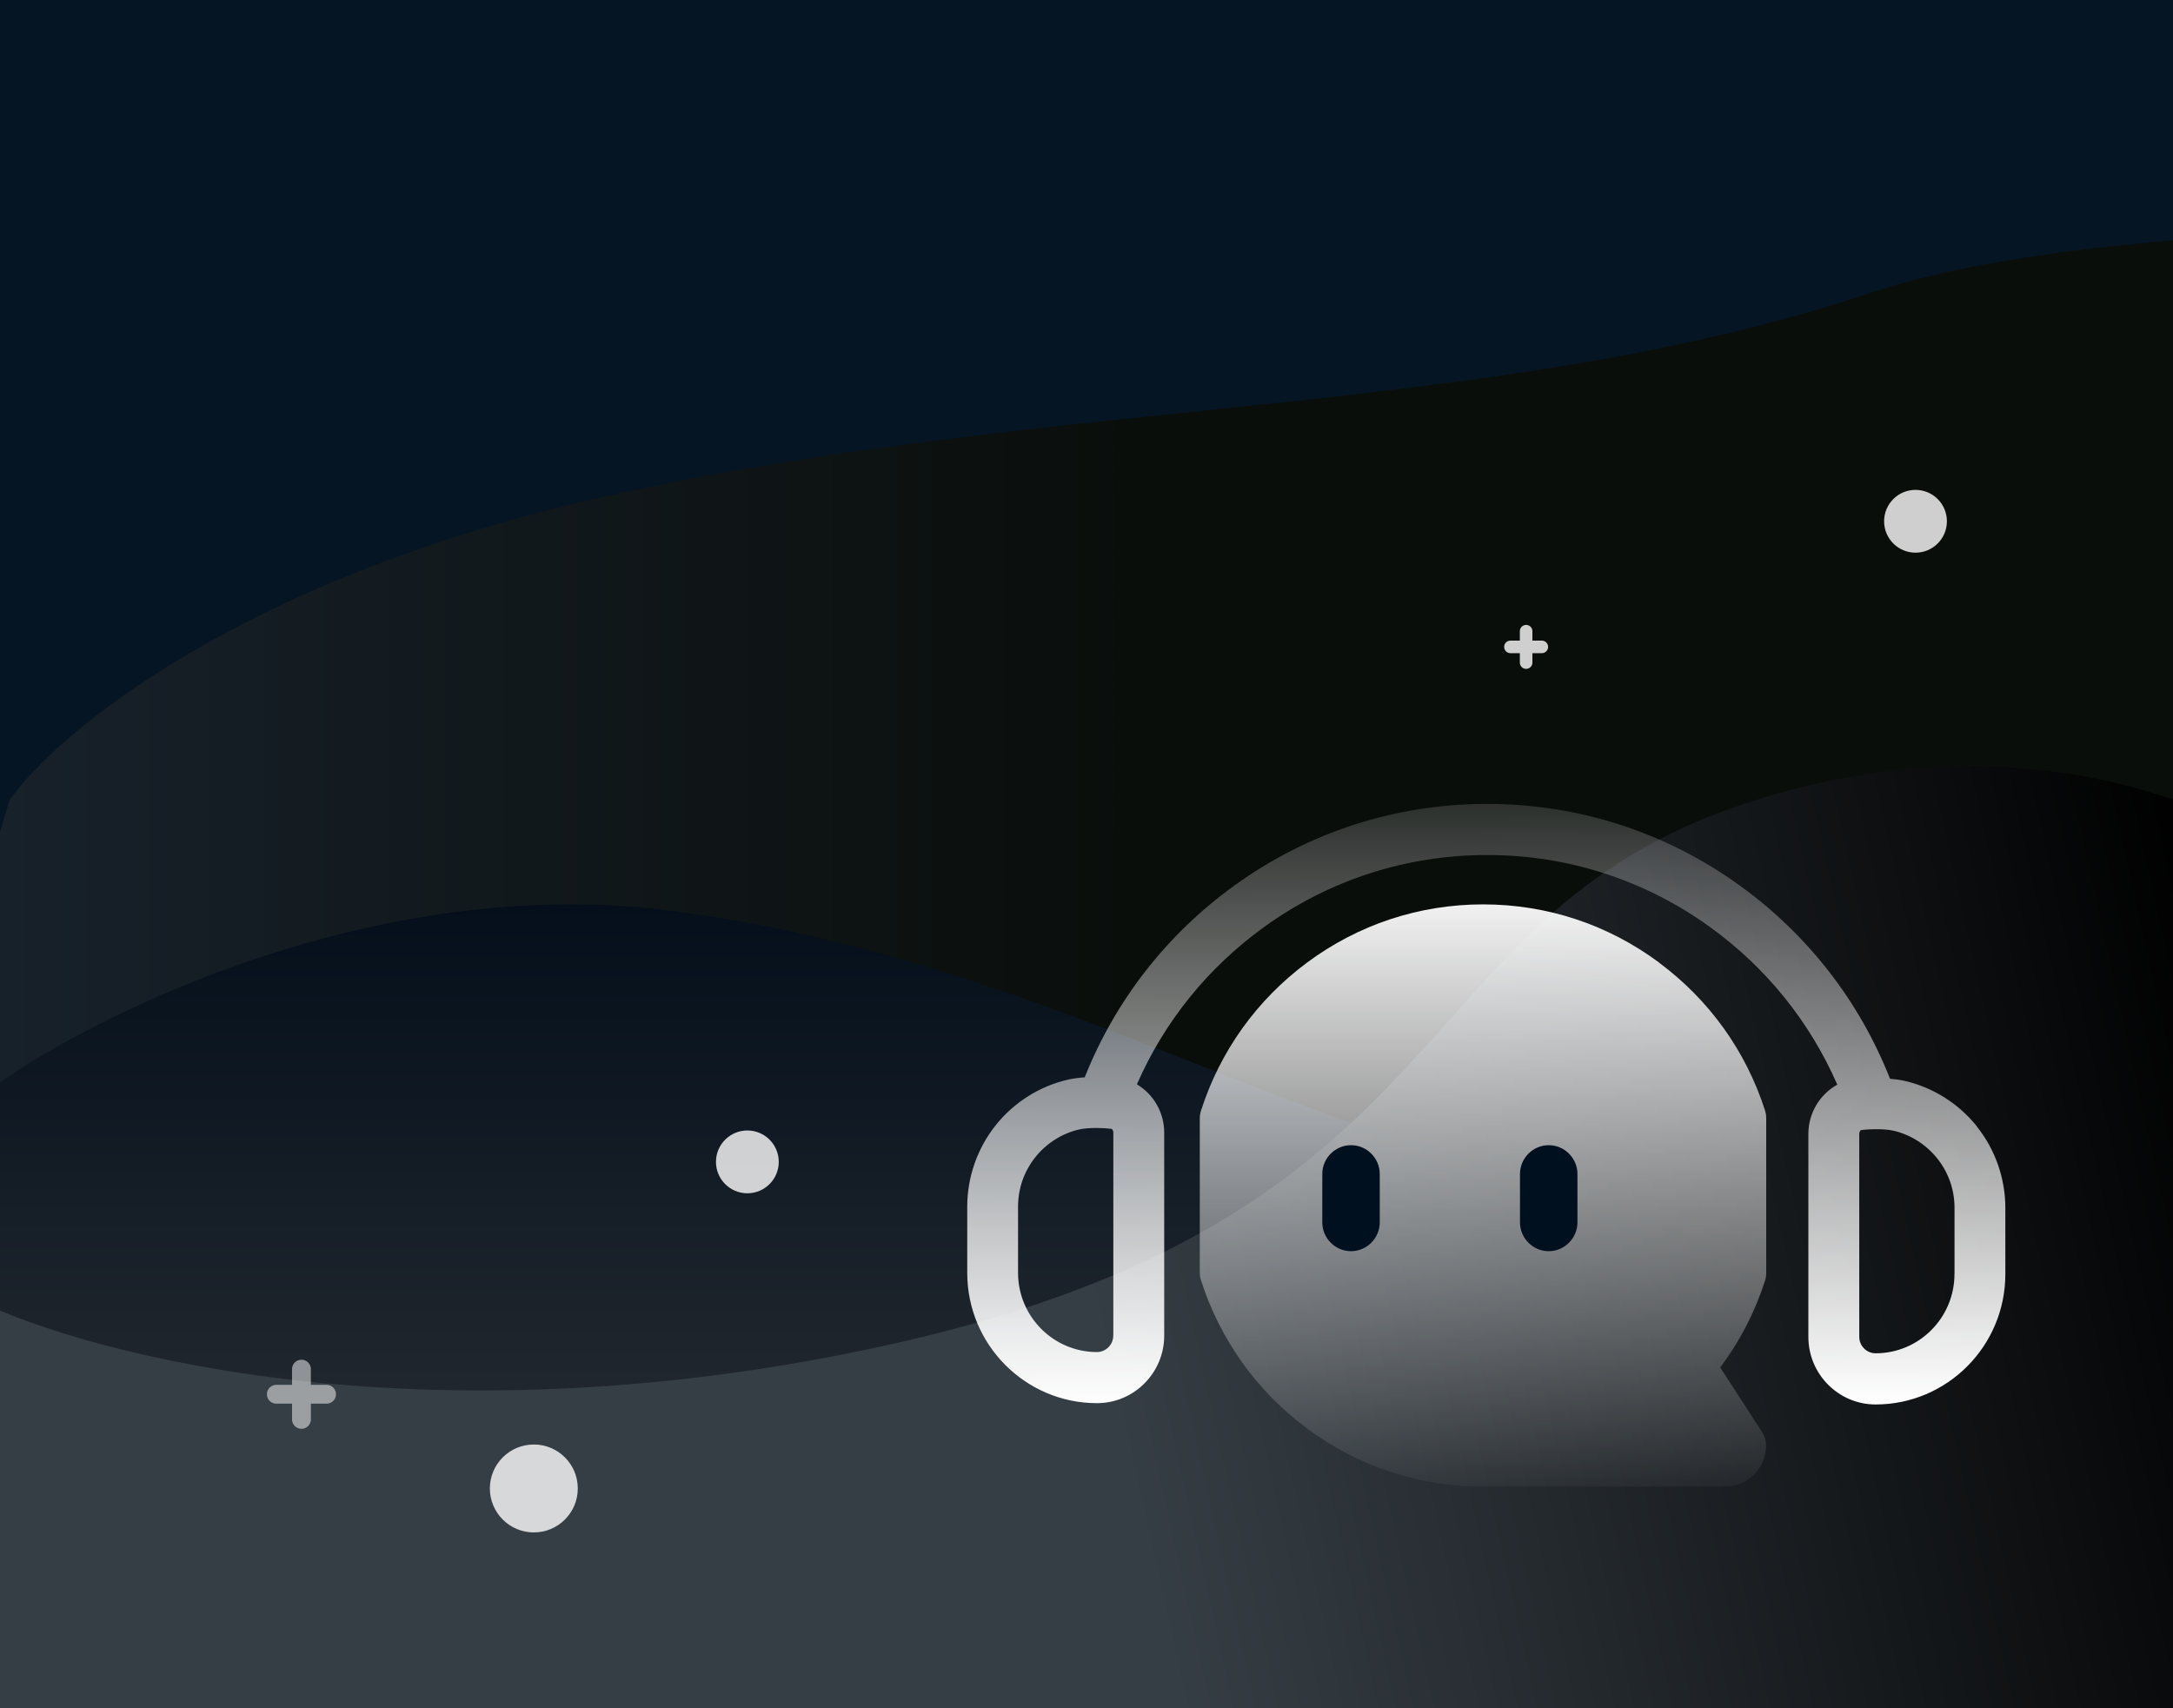 <svg width="173" height="136" viewBox="0 0 173 136" fill="none" xmlns="http://www.w3.org/2000/svg">
<rect x="0" y="0" width="173" height="136" fill="#808080" stroke="none"/>
<g clip-path="url(#clip0_1046_8512)">
<g clip-path="url(#clip1_1046_8512)">
<rect width="255" height="139" transform="translate(-41)" fill="#051524"/>
<path d="M48.179 39.535C19.326 45.977 4.548 58.322 0.765 63.69L-12 106.004L159.217 112L266 80.65V20.691C237.092 18.179 173.239 15.175 149.086 23.261C118.895 33.368 84.246 31.484 48.179 39.535Z" fill="url(#paint0_linear_1046_8512)"/>
<path d="M52.985 72.457C30.065 69.641 7.95 80.539 -0.242 86.34L-6 145H160V88.881C152.791 90.967 134.861 94.669 120.817 92.792C103.262 90.446 81.635 75.976 52.985 72.457Z" fill="url(#paint1_linear_1046_8512)"/>
<path d="M138.706 64.049C160.504 56.754 177.318 64.243 183 68.9V137H-2V103.435C7.269 108.027 34.916 115.154 71.357 106.927C116.909 96.644 111.459 73.168 138.706 64.049Z" fill="url(#paint2_linear_1046_8512)"/>
</g>
<g opacity="0.5">
<path d="M22 111H26" stroke="white" stroke-width="1.5" stroke-linecap="round"/>
<path d="M24 109L24 113" stroke="white" stroke-width="1.5" stroke-linecap="round"/>
</g>
<g opacity="0.8">
<path d="M120.25 51.5H122.75" stroke="white" stroke-linecap="round"/>
<path d="M121.5 50.25L121.5 52.75" stroke="white" stroke-linecap="round"/>
</g>
<circle opacity="0.8" cx="42.5" cy="118.5" r="3.5" fill="white"/>
<circle opacity="0.8" cx="59.5" cy="92.5" r="2.5" fill="white"/>
<circle opacity="0.8" cx="152.5" cy="41.5" r="2.5" fill="white"/>
<g clip-path="url(#clip2_1046_8512)">
<path d="M157.37 89.654C155.923 87.847 153.889 86.57 151.648 86.054C151.306 85.976 150.901 85.919 150.471 85.882C148.038 79.708 143.924 74.41 138.513 70.502C132.62 66.246 125.664 64 118.391 64C111.118 64 104.157 66.246 98.269 70.502C92.889 74.389 88.796 79.641 86.358 85.768C85.86 85.804 85.399 85.867 85.015 85.955C82.774 86.471 80.74 87.753 79.293 89.555C77.82 91.389 77.005 93.703 77.005 96.063V101.335C77.005 107.056 81.638 111.709 87.334 111.709C90.285 111.709 92.687 109.296 92.687 106.332V90.17C92.687 88.581 91.852 87.128 90.513 86.325C92.697 81.329 96.168 77.03 100.634 73.805C105.827 70.054 111.969 68.069 118.391 68.069C124.813 68.069 130.95 70.054 136.143 73.805C140.62 77.036 144.085 81.344 146.274 86.351C144.863 87.133 143.971 88.633 143.971 90.275V106.436C143.971 109.401 146.372 111.813 149.324 111.813C155.02 111.813 159.652 107.16 159.652 101.44V96.167C159.652 93.807 158.843 91.494 157.365 89.66L157.37 89.654ZM88.63 106.332C88.63 107.051 88.044 107.64 87.328 107.64C83.868 107.64 81.051 104.811 81.051 101.335V96.063C81.051 94.609 81.534 93.239 82.442 92.108C83.324 91.009 84.558 90.233 85.922 89.915C85.922 89.915 85.928 89.915 85.933 89.915C86.265 89.837 86.773 89.8 87.302 89.8C87.723 89.8 88.153 89.826 88.511 89.873C88.579 89.941 88.636 90.04 88.636 90.17V106.332H88.63ZM155.601 101.434C155.601 104.91 152.784 107.739 149.324 107.739C148.608 107.739 148.022 107.15 148.022 106.431V90.269C148.022 90.139 148.079 90.04 148.147 89.972C148.945 89.863 150.128 89.873 150.725 90.014C150.725 90.014 150.73 90.014 150.735 90.014C152.094 90.327 153.329 91.108 154.216 92.207C155.124 93.338 155.606 94.703 155.606 96.162V101.434H155.601Z" fill="url(#paint3_linear_1046_8512)"/>
<path d="M132.086 76.632C128.009 73.605 123.164 72 118.075 72C112.986 72 108.135 73.605 104.053 76.637C100.053 79.612 97.138 83.681 95.618 88.417C95.55 88.62 95.519 88.829 95.519 89.042V101.314C95.519 101.527 95.55 101.736 95.618 101.939C97.138 106.67 100.053 110.744 104.053 113.719C108.135 116.751 112.98 118.356 118.069 118.356H137.351C139.141 118.356 140.599 116.897 140.599 115.099C140.599 114.704 140.485 114.318 140.272 113.99L136.952 108.868C138.519 106.779 139.712 104.466 140.516 101.97C140.583 101.767 140.614 101.558 140.614 101.345V89.021C140.614 88.808 140.583 88.599 140.516 88.396C138.996 83.671 136.075 79.602 132.081 76.637L132.086 76.632Z" fill="url(#paint4_linear_1046_8512)"/>
<path d="M107.56 91.171C106.299 91.171 105.272 92.207 105.272 93.468V97.313C105.272 98.579 106.304 99.611 107.56 99.611C108.815 99.611 109.847 98.574 109.847 97.313V93.468C109.847 92.202 108.815 91.171 107.56 91.171ZM123.298 91.171C122.038 91.171 121.011 92.207 121.011 93.468V97.313C121.011 98.579 122.043 99.611 123.298 99.611C124.554 99.611 125.586 98.574 125.586 97.313V93.468C125.586 92.202 124.554 91.171 123.298 91.171Z" fill="#00101F"/>
</g>
</g>
<defs>
<linearGradient id="paint0_linear_1046_8512" x1="90.122" y1="65.061" x2="-5.111" y2="65.061" gradientUnits="userSpaceOnUse">
<stop stop-color="#0A0E0B"/>
<stop offset="1" stop-color="#18222C"/>
</linearGradient>
<linearGradient id="paint1_linear_1046_8512" x1="77" y1="72" x2="77" y2="113.323" gradientUnits="userSpaceOnUse">
<stop stop-color="#040F1B"/>
<stop offset="1" stop-color="#22282F"/>
</linearGradient>
<linearGradient id="paint2_linear_1046_8512" x1="175.175" y1="70.646" x2="83.757" y2="90.912" gradientUnits="userSpaceOnUse">
<stop/>
<stop offset="1" stop-color="#363E45"/>
</linearGradient>
<linearGradient id="paint3_linear_1046_8512" x1="118" y1="56" x2="118.329" y2="111.813" gradientUnits="userSpaceOnUse">
<stop stop-color="white"/>
<stop offset="0" stop-color="white" stop-opacity="0"/>
<stop offset="1" stop-color="white"/>
</linearGradient>
<linearGradient id="paint4_linear_1046_8512" x1="118.067" y1="69" x2="118.067" y2="120.356" gradientUnits="userSpaceOnUse">
<stop stop-color="white"/>
<stop offset="1" stop-color="white" stop-opacity="0"/>
</linearGradient>
<clipPath id="clip0_1046_8512">
<rect width="173" height="136" fill="white"/>
</clipPath>
<clipPath id="clip1_1046_8512">
<rect width="255" height="139" fill="white" transform="translate(-41)"/>
</clipPath>
<clipPath id="clip2_1046_8512">
<rect width="83" height="55" fill="white" transform="translate(77 64)"/>
</clipPath>
</defs>
</svg>
